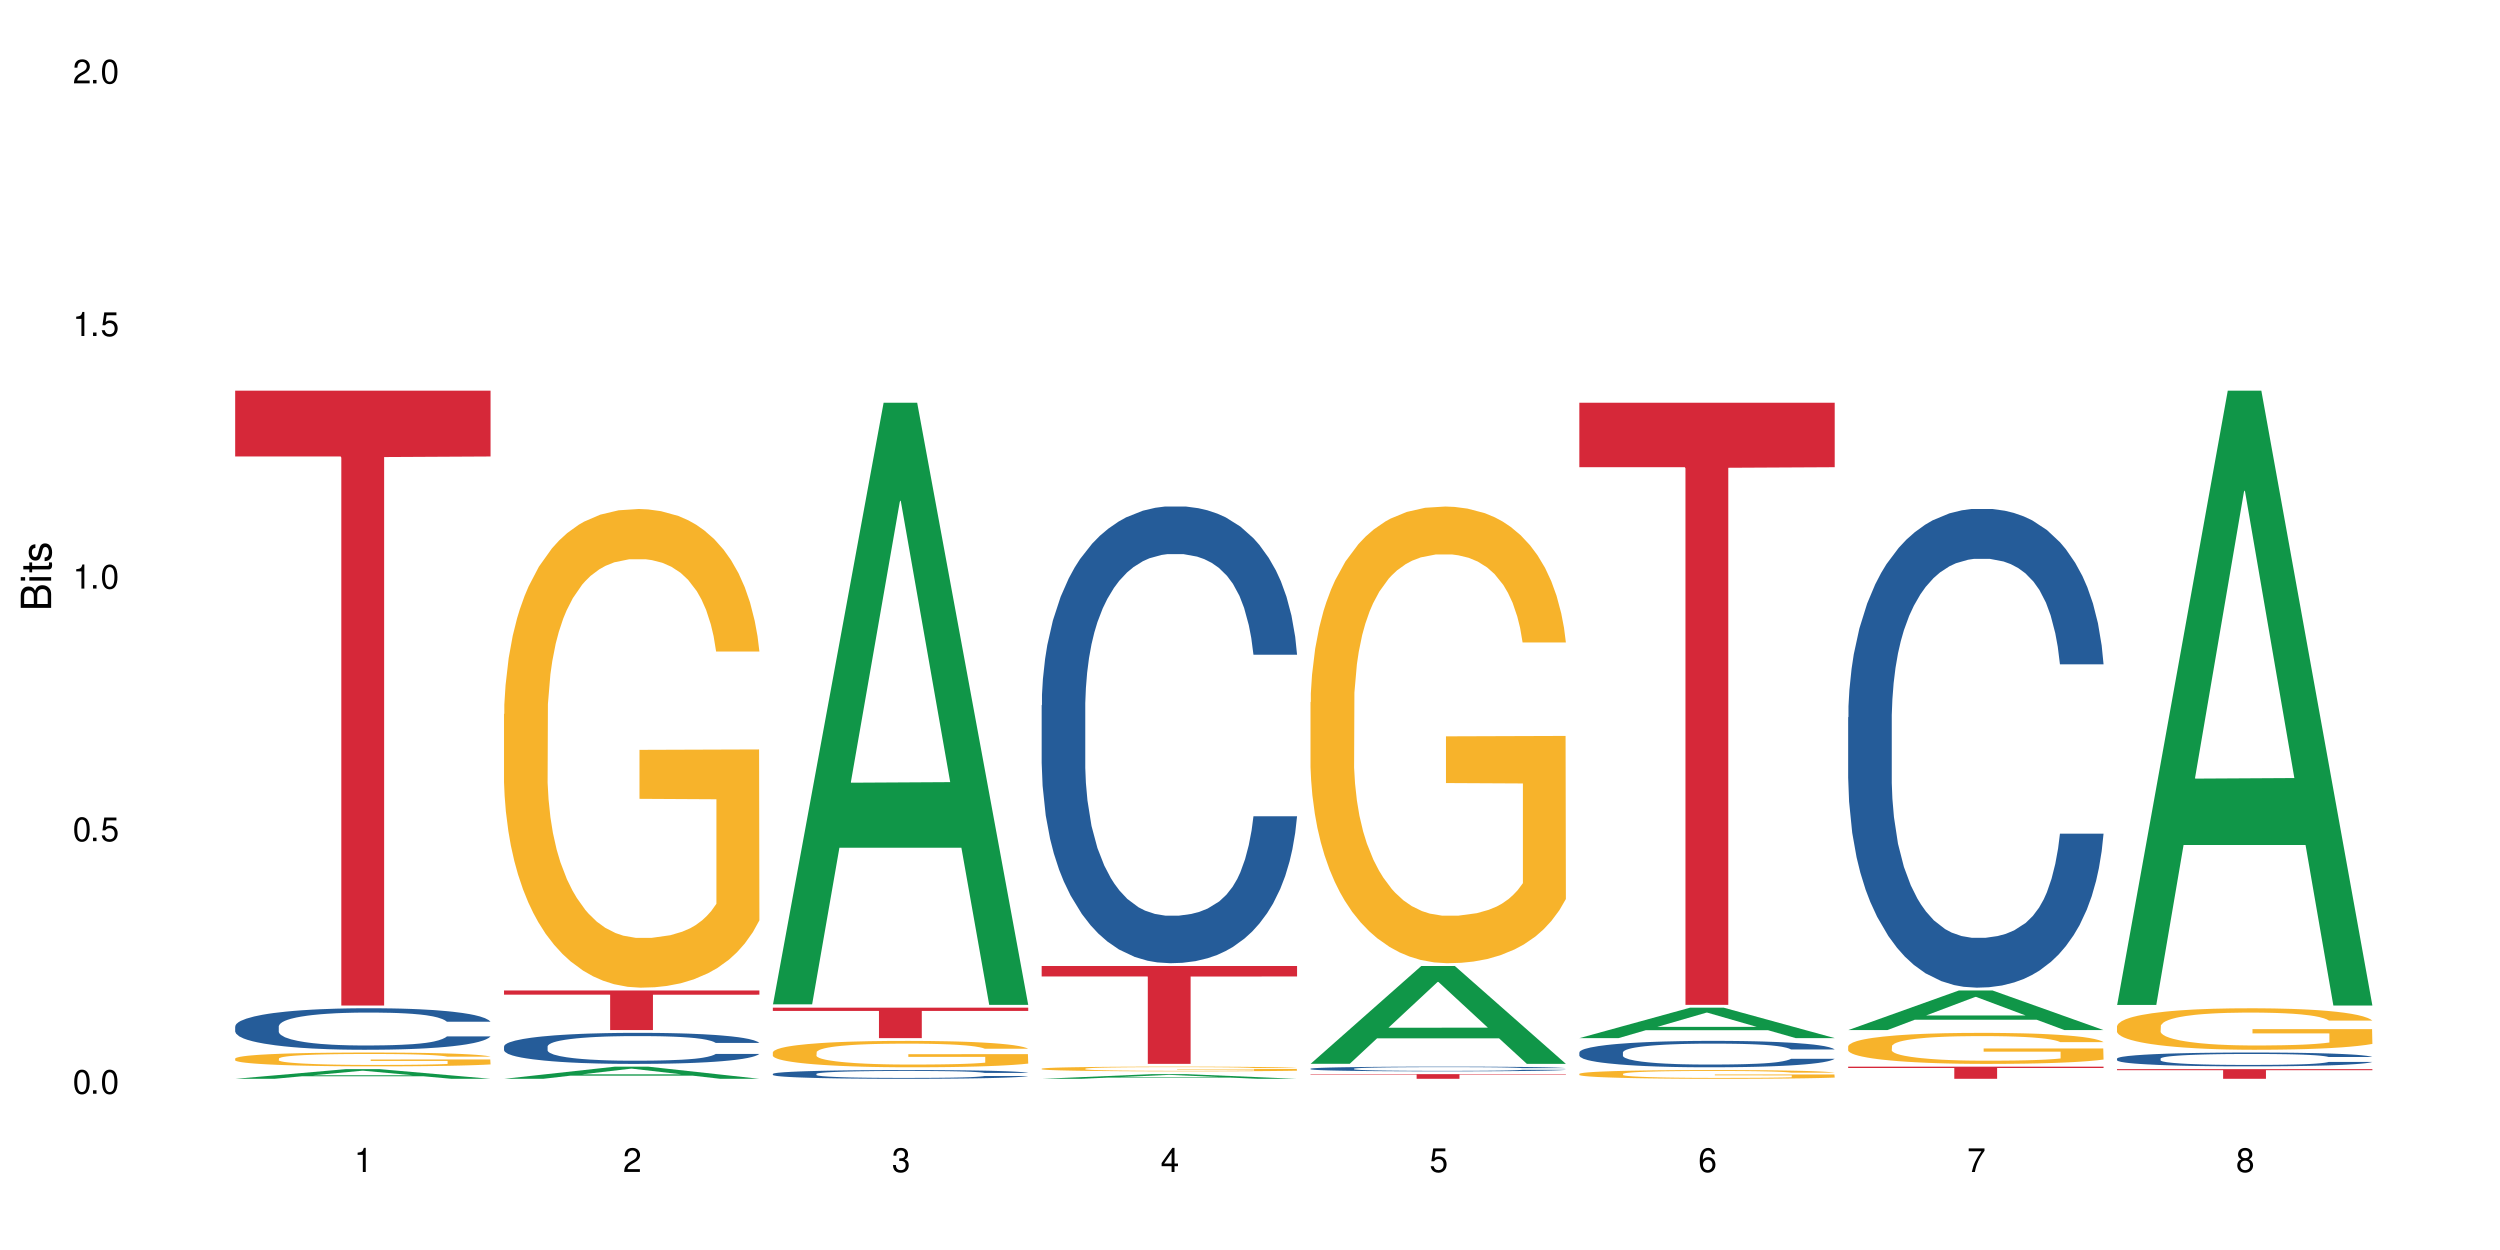 <?xml version="1.0" encoding="UTF-8"?>
<svg xmlns="http://www.w3.org/2000/svg" xmlns:xlink="http://www.w3.org/1999/xlink" width="720" height="360" viewBox="0 0 720 360">
<defs>
<g>
<g id="glyph-0-0">
</g>
<g id="glyph-0-1">
<path d="M 2.641 -6.938 C 2 -6.938 1.422 -6.656 1.078 -6.172 C 0.641 -5.562 0.406 -4.641 0.406 -3.359 C 0.406 -1.016 1.188 0.219 2.641 0.219 C 4.078 0.219 4.859 -1.016 4.859 -3.297 C 4.859 -4.641 4.656 -5.547 4.203 -6.172 C 3.844 -6.656 3.281 -6.938 2.641 -6.938 Z M 2.641 -6.188 C 3.547 -6.188 4 -5.25 4 -3.375 C 4 -1.406 3.562 -0.484 2.625 -0.484 C 1.734 -0.484 1.281 -1.438 1.281 -3.344 C 1.281 -5.25 1.734 -6.188 2.641 -6.188 Z M 2.641 -6.188 "/>
</g>
<g id="glyph-0-2">
<path d="M 1.828 -1 L 0.828 -1 L 0.828 0 L 1.828 0 Z M 1.828 -1 "/>
</g>
<g id="glyph-0-3">
<path d="M 4.562 -6.797 L 1.062 -6.797 L 0.547 -3.094 L 1.328 -3.094 C 1.719 -3.562 2.047 -3.734 2.578 -3.734 C 3.484 -3.734 4.062 -3.109 4.062 -2.094 C 4.062 -1.125 3.484 -0.531 2.578 -0.531 C 1.828 -0.531 1.375 -0.906 1.188 -1.672 L 0.328 -1.672 C 0.453 -1.109 0.547 -0.844 0.75 -0.594 C 1.125 -0.078 1.828 0.219 2.594 0.219 C 3.969 0.219 4.922 -0.781 4.922 -2.219 C 4.922 -3.562 4.031 -4.484 2.719 -4.484 C 2.25 -4.484 1.859 -4.359 1.469 -4.062 L 1.734 -5.969 L 4.562 -5.969 Z M 4.562 -6.797 "/>
</g>
<g id="glyph-0-4">
<path d="M 2.484 -4.938 L 2.484 0 L 3.328 0 L 3.328 -6.938 L 2.766 -6.938 C 2.469 -5.875 2.281 -5.734 0.984 -5.562 L 0.984 -4.938 Z M 2.484 -4.938 "/>
</g>
<g id="glyph-0-5">
<path d="M 4.859 -0.828 L 1.281 -0.828 C 1.359 -1.406 1.672 -1.781 2.5 -2.281 L 3.469 -2.828 C 4.406 -3.344 4.906 -4.062 4.906 -4.906 C 4.906 -5.484 4.672 -6.031 4.266 -6.406 C 3.859 -6.766 3.375 -6.938 2.719 -6.938 C 1.859 -6.938 1.219 -6.625 0.844 -6.031 C 0.609 -5.672 0.5 -5.234 0.484 -4.531 L 1.328 -4.531 C 1.359 -5.016 1.406 -5.281 1.531 -5.516 C 1.75 -5.938 2.188 -6.203 2.703 -6.203 C 3.469 -6.203 4.031 -5.641 4.031 -4.891 C 4.031 -4.344 3.719 -3.859 3.125 -3.516 L 2.234 -3 C 0.812 -2.172 0.406 -1.531 0.328 -0.016 L 4.859 -0.016 Z M 4.859 -0.828 "/>
</g>
<g id="glyph-0-6">
<path d="M 2.125 -3.188 L 2.578 -3.188 C 3.5 -3.188 3.984 -2.766 3.984 -1.922 C 3.984 -1.062 3.469 -0.531 2.594 -0.531 C 1.656 -0.531 1.203 -1 1.156 -2.016 L 0.312 -2.016 C 0.344 -1.453 0.438 -1.094 0.609 -0.781 C 0.953 -0.109 1.625 0.219 2.547 0.219 C 3.953 0.219 4.859 -0.625 4.859 -1.938 C 4.859 -2.828 4.516 -3.297 3.703 -3.594 C 4.344 -3.844 4.656 -4.328 4.656 -5.031 C 4.656 -6.219 3.875 -6.938 2.578 -6.938 C 1.203 -6.938 0.484 -6.172 0.453 -4.703 L 1.297 -4.703 C 1.312 -5.125 1.344 -5.359 1.453 -5.578 C 1.641 -5.969 2.062 -6.203 2.594 -6.203 C 3.344 -6.203 3.797 -5.75 3.797 -5 C 3.797 -4.516 3.609 -4.219 3.25 -4.047 C 3.016 -3.953 2.703 -3.922 2.125 -3.906 Z M 2.125 -3.188 "/>
</g>
<g id="glyph-0-7">
<path d="M 3.141 -1.672 L 3.141 0 L 3.984 0 L 3.984 -1.672 L 4.984 -1.672 L 4.984 -2.438 L 3.984 -2.438 L 3.984 -6.938 L 3.359 -6.938 L 0.266 -2.578 L 0.266 -1.672 Z M 3.141 -2.438 L 1 -2.438 L 3.141 -5.5 Z M 3.141 -2.438 "/>
</g>
<g id="glyph-0-8">
<path d="M 4.781 -5.125 C 4.609 -6.266 3.891 -6.938 2.844 -6.938 C 2.094 -6.938 1.422 -6.578 1.031 -5.953 C 0.594 -5.266 0.406 -4.422 0.406 -3.172 C 0.406 -2 0.578 -1.25 0.984 -0.641 C 1.359 -0.078 1.953 0.219 2.703 0.219 C 3.984 0.219 4.922 -0.75 4.922 -2.094 C 4.922 -3.375 4.062 -4.281 2.844 -4.281 C 2.172 -4.281 1.641 -4.031 1.281 -3.516 C 1.281 -5.234 1.828 -6.188 2.797 -6.188 C 3.391 -6.188 3.797 -5.797 3.938 -5.125 Z M 2.734 -3.531 C 3.547 -3.531 4.062 -2.953 4.062 -2.031 C 4.062 -1.156 3.484 -0.531 2.703 -0.531 C 1.922 -0.531 1.328 -1.188 1.328 -2.078 C 1.328 -2.938 1.906 -3.531 2.734 -3.531 Z M 2.734 -3.531 "/>
</g>
<g id="glyph-0-9">
<path d="M 4.984 -6.797 L 0.438 -6.797 L 0.438 -5.969 L 4.109 -5.969 C 2.5 -3.656 1.828 -2.234 1.328 0 L 2.219 0 C 2.594 -2.172 3.453 -4.047 4.984 -6.094 Z M 4.984 -6.797 "/>
</g>
<g id="glyph-0-10">
<path d="M 3.75 -3.656 C 4.469 -4.094 4.688 -4.438 4.688 -5.078 C 4.688 -6.172 3.844 -6.938 2.641 -6.938 C 1.438 -6.938 0.594 -6.172 0.594 -5.094 C 0.594 -4.438 0.812 -4.094 1.516 -3.656 C 0.734 -3.266 0.359 -2.703 0.359 -1.922 C 0.359 -0.656 1.281 0.219 2.641 0.219 C 3.984 0.219 4.922 -0.656 4.922 -1.922 C 4.922 -2.703 4.531 -3.266 3.75 -3.656 Z M 2.641 -6.188 C 3.359 -6.188 3.812 -5.75 3.812 -5.062 C 3.812 -4.406 3.344 -3.984 2.641 -3.984 C 1.922 -3.984 1.453 -4.406 1.453 -5.078 C 1.453 -5.75 1.922 -6.188 2.641 -6.188 Z M 2.641 -3.266 C 3.484 -3.266 4.062 -2.719 4.062 -1.906 C 4.062 -1.078 3.484 -0.531 2.625 -0.531 C 1.797 -0.531 1.219 -1.094 1.219 -1.906 C 1.219 -2.719 1.781 -3.266 2.641 -3.266 Z M 2.641 -3.266 "/>
</g>
<g id="glyph-1-0">
</g>
<g id="glyph-1-1">
<path d="M 0 -0.953 L 0 -4.891 C 0 -5.719 -0.234 -6.344 -0.734 -6.797 C -1.188 -7.234 -1.812 -7.469 -2.5 -7.469 C -3.547 -7.469 -4.188 -7 -4.625 -5.875 C -4.984 -6.688 -5.625 -7.094 -6.531 -7.094 C -7.172 -7.094 -7.734 -6.859 -8.141 -6.391 C -8.562 -5.922 -8.75 -5.344 -8.75 -4.5 L -8.75 -0.953 Z M -4.984 -2.062 L -7.766 -2.062 L -7.766 -4.219 C -7.766 -4.844 -7.688 -5.203 -7.453 -5.5 C -7.219 -5.812 -6.859 -5.969 -6.375 -5.969 C -5.891 -5.969 -5.531 -5.812 -5.297 -5.5 C -5.062 -5.203 -4.984 -4.844 -4.984 -4.219 Z M -0.984 -2.062 L -4 -2.062 L -4 -4.781 C -4 -5.766 -3.438 -6.359 -2.484 -6.359 C -1.547 -6.359 -0.984 -5.766 -0.984 -4.781 Z M -0.984 -2.062 "/>
</g>
<g id="glyph-1-2">
<path d="M -6.281 -1.797 L -6.281 -0.797 L 0 -0.797 L 0 -1.797 Z M -8.75 -1.797 L -8.75 -0.797 L -7.484 -0.797 L -7.484 -1.797 Z M -8.75 -1.797 "/>
</g>
<g id="glyph-1-3">
<path d="M -6.281 -3.047 L -6.281 -2.016 L -8.016 -2.016 L -8.016 -1.016 L -6.281 -1.016 L -6.281 -0.172 L -5.469 -0.172 L -5.469 -1.016 L -0.719 -1.016 C -0.078 -1.016 0.281 -1.453 0.281 -2.234 C 0.281 -2.5 0.25 -2.719 0.188 -3.047 L -0.641 -3.047 C -0.609 -2.906 -0.594 -2.766 -0.594 -2.562 C -0.594 -2.141 -0.719 -2.016 -1.156 -2.016 L -5.469 -2.016 L -5.469 -3.047 Z M -6.281 -3.047 "/>
</g>
<g id="glyph-1-4">
<path d="M -4.531 -5.25 C -5.766 -5.25 -6.469 -4.422 -6.469 -2.969 C -6.469 -1.516 -5.719 -0.562 -4.547 -0.562 C -3.562 -0.562 -3.094 -1.062 -2.734 -2.562 L -2.516 -3.484 C -2.344 -4.188 -2.094 -4.469 -1.641 -4.469 C -1.047 -4.469 -0.641 -3.875 -0.641 -3 C -0.641 -2.453 -0.797 -2 -1.062 -1.75 C -1.25 -1.594 -1.422 -1.531 -1.875 -1.469 L -1.875 -0.406 C -0.422 -0.453 0.281 -1.266 0.281 -2.922 C 0.281 -4.5 -0.5 -5.516 -1.719 -5.516 C -2.656 -5.516 -3.172 -4.984 -3.469 -3.734 L -3.703 -2.766 C -3.891 -1.953 -4.156 -1.609 -4.594 -1.609 C -5.188 -1.609 -5.547 -2.125 -5.547 -2.938 C -5.547 -3.75 -5.203 -4.172 -4.531 -4.203 Z M -4.531 -5.25 "/>
</g>
</g>
</defs>
<rect x="-72" y="-36" width="864" height="432" fill="rgb(100%, 100%, 100%)" fill-opacity="1"/>
<path fill-rule="nonzero" fill="rgb(6.275%, 58.824%, 28.235%)" fill-opacity="1" d="M 67.73 310.699 L 67.809 310.695 L 99.637 307.91 L 109.301 307.91 L 141.281 310.699 L 130.047 310.699 L 122.031 309.973 L 86.906 309.973 L 79.047 310.699 L 67.73 310.699 L 90.285 309.672 L 118.809 309.668 L 104.586 308.367 L 104.43 308.363 L 104.27 308.371 L 90.207 309.668 L 90.285 309.672 Z M 67.73 310.699 "/>
<path fill-rule="nonzero" fill="rgb(14.51%, 36.078%, 60%)" fill-opacity="1" d="M 67.73 295.582 L 67.82 295.57 L 67.82 295.309 L 68.09 294.895 L 68.719 294.371 L 69.344 294.012 L 70.961 293.367 L 73.203 292.742 L 75.535 292.262 L 77.238 291.977 L 78.766 291.758 L 82.262 291.355 L 84.504 291.148 L 86.926 290.961 L 89.887 290.777 L 92.039 290.668 L 96.883 290.492 L 100.469 290.414 L 103.25 290.383 L 109.262 290.383 L 112.848 290.426 L 115.449 290.48 L 118.32 290.57 L 120.742 290.668 L 124.957 290.906 L 128.727 291.215 L 130.43 291.387 L 133.121 291.727 L 135.184 292.055 L 136.617 292.34 L 138.234 292.742 L 139.668 293.234 L 140.746 293.793 L 141.281 294.262 L 128.727 294.262 L 128.098 293.824 L 127.379 293.484 L 126.035 293.039 L 124.688 292.723 L 122.805 292.402 L 121.102 292.195 L 118.77 291.988 L 116.707 291.859 L 114.555 291.758 L 112.488 291.695 L 108.543 291.629 L 103.969 291.629 L 102.266 291.648 L 98.766 291.738 L 96.883 291.812 L 94.191 291.969 L 92.309 292.109 L 90.066 292.328 L 88.539 292.512 L 86.656 292.797 L 85.312 293.047 L 83.785 293.41 L 82.891 293.684 L 82.082 293.988 L 81.363 294.348 L 80.828 294.73 L 80.469 295.137 L 80.289 295.527 L 80.289 297.223 L 80.469 297.613 L 80.918 298.074 L 82.082 298.742 L 83.785 299.32 L 85.762 299.777 L 87.645 300.105 L 88.719 300.258 L 90.156 300.434 L 92.398 300.652 L 95.629 300.871 L 97.512 300.957 L 100.383 301.047 L 103.34 301.09 L 107.289 301.09 L 110.785 301.047 L 113.117 300.992 L 115.539 300.902 L 118.859 300.719 L 120.922 300.543 L 122.715 300.336 L 124.062 300.129 L 124.957 299.953 L 126.305 299.613 L 127.379 299.242 L 128.188 298.859 L 128.727 298.488 L 141.281 298.488 L 140.746 298.926 L 139.938 299.352 L 139.129 299.668 L 137.875 300.051 L 136.441 300.391 L 134.375 300.773 L 132.672 301.023 L 130.43 301.297 L 128.367 301.504 L 126.125 301.691 L 122.805 301.91 L 120.652 302.02 L 118.32 302.117 L 115.539 302.203 L 112.043 302.281 L 108.273 302.324 L 104.777 302.336 L 101.008 302.312 L 98.227 302.27 L 94.551 302.172 L 89.977 301.973 L 86.656 301.766 L 84.055 301.559 L 81.812 301.34 L 79.301 301.047 L 76.074 300.566 L 74.098 300.191 L 72.754 299.887 L 71.23 299.461 L 70.152 299.078 L 68.898 298.469 L 68 297.691 L 67.73 297.09 Z M 67.73 295.582 "/>
<path fill-rule="nonzero" fill="rgb(96.863%, 70.196%, 16.863%)" fill-opacity="1" d="M 67.73 304.836 L 67.82 304.832 L 67.82 304.762 L 68.18 304.598 L 69.078 304.371 L 70.242 304.188 L 71.5 304.039 L 72.305 303.965 L 73.652 303.855 L 74.816 303.773 L 77.777 303.609 L 81.543 303.457 L 83.609 303.391 L 85.941 303.332 L 89.258 303.262 L 90.785 303.234 L 95.449 303.18 L 100.738 303.141 L 106.57 303.129 L 109.262 303.133 L 112.938 303.148 L 117.961 303.188 L 120.832 303.227 L 123.074 303.262 L 125.406 303.309 L 128.277 303.383 L 130.969 303.469 L 133.121 303.555 L 135.273 303.664 L 137.066 303.781 L 138.594 303.91 L 139.938 304.062 L 140.746 304.191 L 141.281 304.316 L 128.816 304.316 L 128.098 304.191 L 127.289 304.09 L 125.945 303.973 L 124.598 303.883 L 123.254 303.816 L 120.742 303.719 L 118.59 303.66 L 115.898 303.609 L 113.297 303.578 L 110.336 303.555 L 108.543 303.551 L 103.789 303.551 L 99.484 303.574 L 96.973 303.605 L 95.18 303.633 L 92.668 303.688 L 91.141 303.73 L 90.246 303.762 L 87.555 303.871 L 85.762 303.977 L 84.773 304.043 L 83.52 304.152 L 82.621 304.25 L 81.633 304.398 L 81.098 304.508 L 80.379 304.754 L 80.289 305.41 L 80.559 305.547 L 81.098 305.695 L 81.812 305.828 L 82.891 305.965 L 83.965 306.07 L 85.852 306.211 L 87.465 306.309 L 88.719 306.367 L 91.141 306.469 L 92.129 306.5 L 94.461 306.566 L 96.883 306.617 L 99.844 306.66 L 102.086 306.684 L 105.672 306.699 L 110.246 306.699 L 115.629 306.68 L 119.039 306.648 L 121.371 306.621 L 122.895 306.594 L 124.777 306.555 L 126.125 306.52 L 127.379 306.477 L 128.906 306.418 L 128.906 305.547 L 106.75 305.543 L 106.75 305.137 L 141.195 305.133 L 141.281 306.555 L 139.398 306.652 L 137.066 306.746 L 134.824 306.82 L 132.492 306.883 L 129.176 306.953 L 126.484 306.996 L 122.355 307.047 L 118.59 307.078 L 114.645 307.102 L 111.145 307.113 L 107.02 307.113 L 103.34 307.109 L 99.395 307.086 L 96.254 307.059 L 93.383 307.02 L 90.516 306.973 L 86.926 306.898 L 84.594 306.836 L 82.172 306.758 L 79.75 306.668 L 77.598 306.57 L 76.164 306.492 L 74.727 306.406 L 73.203 306.297 L 71.766 306.172 L 70.691 306.059 L 69.703 305.934 L 68.988 305.812 L 68.27 305.648 L 67.91 305.52 L 67.73 305.406 Z M 67.73 304.836 "/>
<path fill-rule="nonzero" fill="rgb(83.922%, 15.686%, 22.353%)" fill-opacity="1" d="M 67.73 112.512 L 141.281 112.512 L 141.281 131.465 L 110.629 131.633 L 110.629 289.586 L 98.297 289.586 L 98.297 131.797 L 98.117 131.465 L 67.73 131.465 Z M 67.73 112.512 "/>
<path fill-rule="nonzero" fill="rgb(6.275%, 58.824%, 28.235%)" fill-opacity="1" d="M 145.156 310.695 L 145.234 310.695 L 177.059 307.203 L 186.723 307.203 L 218.707 310.699 L 207.469 310.699 L 199.453 309.789 L 164.328 309.789 L 156.469 310.695 L 145.156 310.695 L 167.707 309.41 L 196.23 309.406 L 182.008 307.777 L 181.852 307.773 L 181.695 307.781 L 167.629 309.406 L 167.707 309.41 Z M 145.156 310.695 "/>
<path fill-rule="nonzero" fill="rgb(14.51%, 36.078%, 60%)" fill-opacity="1" d="M 145.156 301.355 L 145.242 301.348 L 145.242 301.152 L 145.512 300.84 L 146.141 300.449 L 146.77 300.18 L 148.383 299.695 L 150.625 299.23 L 152.957 298.871 L 154.664 298.66 L 156.188 298.496 L 159.684 298.191 L 161.93 298.039 L 164.352 297.898 L 167.309 297.758 L 169.461 297.676 L 174.305 297.547 L 177.895 297.488 L 180.676 297.465 L 186.684 297.465 L 190.273 297.496 L 192.875 297.539 L 195.742 297.605 L 198.164 297.676 L 202.383 297.859 L 206.148 298.086 L 207.852 298.219 L 210.543 298.469 L 212.605 298.715 L 214.043 298.93 L 215.656 299.23 L 217.094 299.598 L 218.168 300.016 L 218.707 300.367 L 206.148 300.367 L 205.52 300.039 L 204.805 299.785 L 203.457 299.453 L 202.113 299.215 L 200.23 298.977 L 198.523 298.82 L 196.191 298.668 L 194.129 298.57 L 191.977 298.496 L 189.914 298.445 L 185.969 298.398 L 181.391 298.398 L 179.688 298.414 L 176.191 298.48 L 174.305 298.535 L 171.613 298.652 L 169.73 298.758 L 167.488 298.922 L 165.965 299.059 L 164.082 299.273 L 162.734 299.461 L 161.211 299.73 L 160.312 299.934 L 159.508 300.164 L 158.789 300.434 L 158.25 300.719 L 157.891 301.02 L 157.711 301.316 L 157.711 302.582 L 157.891 302.875 L 158.34 303.219 L 159.508 303.719 L 161.211 304.152 L 163.184 304.496 L 165.066 304.742 L 166.145 304.855 L 167.578 304.984 L 169.82 305.148 L 173.051 305.312 L 174.934 305.379 L 177.805 305.445 L 180.766 305.477 L 184.711 305.477 L 188.211 305.445 L 190.543 305.402 L 192.965 305.336 L 196.281 305.199 L 198.344 305.066 L 200.141 304.914 L 201.484 304.758 L 202.383 304.625 L 203.727 304.371 L 204.805 304.094 L 205.609 303.809 L 206.148 303.531 L 218.707 303.531 L 218.168 303.859 L 217.359 304.176 L 216.555 304.414 L 215.297 304.699 L 213.863 304.953 L 211.801 305.238 L 210.094 305.426 L 207.852 305.633 L 205.789 305.789 L 203.547 305.926 L 200.23 306.09 L 198.074 306.172 L 195.742 306.246 L 192.965 306.309 L 189.465 306.367 L 185.699 306.398 L 182.199 306.41 L 178.434 306.391 L 175.652 306.359 L 171.973 306.285 L 167.398 306.141 L 164.082 305.984 L 161.48 305.828 L 159.238 305.664 L 156.727 305.445 L 153.496 305.086 L 151.523 304.805 L 150.176 304.578 L 148.652 304.258 L 147.574 303.973 L 146.32 303.516 L 145.422 302.934 L 145.156 302.484 Z M 145.156 301.355 "/>
<path fill-rule="nonzero" fill="rgb(96.863%, 70.196%, 16.863%)" fill-opacity="1" d="M 145.156 205.637 L 145.242 205.512 L 145.242 202.992 L 145.602 197.328 L 146.5 189.52 L 147.664 183.102 L 148.922 178.062 L 149.73 175.418 L 151.074 171.645 L 152.242 168.871 L 155.199 163.207 L 158.969 157.918 L 161.031 155.652 L 163.363 153.512 L 166.684 151.121 L 168.207 150.238 L 172.871 148.223 L 178.164 146.965 L 183.992 146.586 L 186.684 146.715 L 190.363 147.219 L 195.387 148.602 L 198.254 149.859 L 200.496 151.121 L 202.828 152.758 L 205.699 155.273 L 208.391 158.297 L 210.543 161.32 L 212.695 165.094 L 214.492 169.125 L 216.016 173.531 L 217.359 178.82 L 218.168 183.227 L 218.707 187.633 L 206.238 187.633 L 205.52 183.227 L 204.715 179.828 L 203.367 175.672 L 202.023 172.648 L 200.676 170.258 L 198.164 166.984 L 196.012 164.969 L 193.32 163.207 L 190.723 162.074 L 187.762 161.32 L 185.969 161.066 L 181.211 161.066 L 176.906 161.949 L 174.395 162.957 L 172.602 163.961 L 170.09 165.852 L 168.566 167.363 L 167.668 168.367 L 164.977 172.273 L 163.184 175.797 L 162.195 178.191 L 160.941 181.969 L 160.043 185.367 L 159.059 190.402 L 158.52 194.18 L 157.801 202.742 L 157.711 225.402 L 157.98 230.188 L 158.52 235.352 L 159.238 239.883 L 160.312 244.668 L 161.391 248.32 L 163.273 253.23 L 164.887 256.504 L 166.145 258.645 L 168.566 262.043 L 169.551 263.176 L 171.883 265.441 L 174.305 267.203 L 177.266 268.715 L 179.508 269.473 L 183.098 270.102 L 187.672 270.102 L 193.055 269.344 L 196.461 268.336 L 198.793 267.332 L 200.32 266.449 L 202.203 265.062 L 203.547 263.805 L 204.805 262.422 L 206.328 260.281 L 206.328 230.188 L 184.172 230.062 L 184.172 215.961 L 218.617 215.836 L 218.707 265.062 L 216.824 268.465 L 214.492 271.738 L 212.25 274.254 L 209.918 276.395 L 206.598 278.789 L 203.906 280.297 L 199.781 282.062 L 196.012 283.195 L 192.066 283.949 L 188.566 284.328 L 184.441 284.453 L 180.766 284.203 L 176.816 283.445 L 173.68 282.438 L 170.809 281.18 L 167.938 279.543 L 164.352 276.898 L 162.016 274.758 L 159.594 272.113 L 157.172 268.969 L 155.02 265.566 L 153.586 262.926 L 152.152 259.902 L 150.625 256.125 L 149.191 251.844 L 148.113 247.941 L 147.129 243.535 L 146.41 239.379 L 145.691 233.715 L 145.332 229.18 L 145.156 225.277 Z M 145.156 205.637 "/>
<path fill-rule="nonzero" fill="rgb(83.922%, 15.686%, 22.353%)" fill-opacity="1" d="M 145.156 285.25 L 218.707 285.25 L 218.707 286.473 L 188.051 286.484 L 188.051 296.668 L 175.719 296.668 L 175.719 286.492 L 175.539 286.473 L 145.156 286.473 Z M 145.156 285.25 "/>
<path fill-rule="nonzero" fill="rgb(6.275%, 58.824%, 28.235%)" fill-opacity="1" d="M 222.578 289.25 L 222.656 289.086 L 254.48 115.992 L 264.148 115.992 L 296.129 289.41 L 284.895 289.41 L 276.879 244.145 L 241.75 244.145 L 233.895 289.25 L 222.578 289.25 L 245.129 225.418 L 273.656 225.254 L 259.434 144.328 L 259.273 144.164 L 259.117 144.652 L 245.051 225.254 L 245.129 225.418 Z M 222.578 289.25 "/>
<path fill-rule="nonzero" fill="rgb(14.51%, 36.078%, 60%)" fill-opacity="1" d="M 222.578 309.273 L 222.668 309.273 L 222.668 309.215 L 222.938 309.129 L 223.562 309.02 L 224.191 308.941 L 225.809 308.805 L 228.051 308.676 L 230.383 308.574 L 232.086 308.512 L 233.609 308.469 L 237.109 308.383 L 239.352 308.336 L 241.773 308.297 L 244.734 308.258 L 246.887 308.234 L 251.73 308.199 L 255.316 308.184 L 258.098 308.176 L 264.109 308.176 L 267.695 308.184 L 270.297 308.195 L 273.168 308.215 L 275.59 308.234 L 279.805 308.285 L 283.57 308.352 L 285.277 308.387 L 287.969 308.461 L 290.031 308.527 L 291.465 308.59 L 293.082 308.676 L 294.516 308.777 L 295.59 308.895 L 296.129 308.996 L 283.57 308.996 L 282.945 308.902 L 282.227 308.832 L 280.883 308.738 L 279.535 308.668 L 277.652 308.602 L 275.949 308.559 L 273.617 308.516 L 271.551 308.488 L 269.398 308.469 L 267.336 308.453 L 263.391 308.438 L 258.816 308.438 L 257.109 308.445 L 253.613 308.461 L 251.73 308.477 L 249.039 308.512 L 247.156 308.539 L 244.914 308.586 L 243.387 308.625 L 241.504 308.688 L 240.16 308.738 L 238.633 308.816 L 237.738 308.871 L 236.93 308.938 L 236.211 309.012 L 235.672 309.094 L 235.316 309.18 L 235.137 309.262 L 235.137 309.621 L 235.316 309.703 L 235.762 309.801 L 236.93 309.941 L 238.633 310.062 L 240.605 310.16 L 242.492 310.23 L 243.566 310.262 L 245.004 310.301 L 247.246 310.344 L 250.473 310.391 L 252.355 310.41 L 255.227 310.43 L 258.188 310.438 L 262.133 310.438 L 265.633 310.43 L 267.965 310.418 L 270.387 310.398 L 273.707 310.359 L 275.77 310.32 L 277.562 310.277 L 278.906 310.234 L 279.805 310.199 L 281.148 310.125 L 282.227 310.047 L 283.035 309.965 L 283.57 309.887 L 296.129 309.887 L 295.59 309.98 L 294.785 310.07 L 293.977 310.137 L 292.723 310.219 L 291.285 310.289 L 289.223 310.371 L 287.52 310.422 L 285.277 310.48 L 283.215 310.523 L 280.973 310.562 L 277.652 310.609 L 275.5 310.633 L 273.168 310.652 L 270.387 310.672 L 266.887 310.688 L 263.121 310.699 L 259.621 310.699 L 255.855 310.695 L 253.074 310.688 L 249.398 310.664 L 244.824 310.625 L 241.504 310.582 L 238.902 310.535 L 236.66 310.492 L 234.148 310.43 L 230.918 310.328 L 228.945 310.25 L 227.602 310.184 L 226.074 310.094 L 225 310.012 L 223.742 309.883 L 222.848 309.719 L 222.578 309.594 Z M 222.578 309.273 "/>
<path fill-rule="nonzero" fill="rgb(96.863%, 70.196%, 16.863%)" fill-opacity="1" d="M 222.578 303.035 L 222.668 303.027 L 222.668 302.887 L 223.027 302.574 L 223.922 302.145 L 225.09 301.793 L 226.344 301.512 L 227.152 301.367 L 228.496 301.16 L 229.664 301.008 L 232.625 300.695 L 236.391 300.402 L 238.453 300.277 L 240.785 300.16 L 244.105 300.027 L 245.629 299.98 L 250.293 299.867 L 255.586 299.797 L 261.418 299.777 L 264.109 299.785 L 267.785 299.812 L 272.809 299.891 L 275.68 299.957 L 277.922 300.027 L 280.254 300.117 L 283.125 300.258 L 285.816 300.422 L 287.969 300.59 L 290.121 300.797 L 291.914 301.02 L 293.438 301.262 L 294.785 301.555 L 295.59 301.797 L 296.129 302.043 L 283.66 302.043 L 282.945 301.797 L 282.137 301.609 L 280.793 301.383 L 279.445 301.215 L 278.102 301.082 L 275.59 300.902 L 273.438 300.793 L 270.746 300.695 L 268.145 300.633 L 265.184 300.59 L 263.391 300.578 L 258.637 300.578 L 254.332 300.625 L 251.82 300.68 L 250.023 300.734 L 247.512 300.84 L 245.988 300.922 L 245.094 300.98 L 242.402 301.195 L 240.605 301.387 L 239.621 301.52 L 238.363 301.73 L 237.469 301.918 L 236.48 302.195 L 235.941 302.402 L 235.227 302.875 L 235.137 304.125 L 235.406 304.387 L 235.941 304.672 L 236.66 304.922 L 237.738 305.188 L 238.812 305.387 L 240.695 305.66 L 242.312 305.84 L 243.566 305.957 L 245.988 306.145 L 246.977 306.207 L 249.309 306.332 L 251.73 306.43 L 254.691 306.512 L 256.934 306.555 L 260.52 306.59 L 265.094 306.59 L 270.477 306.547 L 273.887 306.492 L 276.219 306.438 L 277.742 306.387 L 279.625 306.312 L 280.973 306.242 L 282.227 306.164 L 283.75 306.047 L 283.75 304.387 L 261.598 304.383 L 261.598 303.602 L 296.039 303.598 L 296.129 306.312 L 294.246 306.5 L 291.914 306.68 L 289.672 306.816 L 287.34 306.938 L 284.02 307.066 L 281.328 307.152 L 277.203 307.25 L 273.438 307.312 L 269.488 307.352 L 265.992 307.375 L 261.867 307.379 L 258.188 307.367 L 254.242 307.324 L 251.102 307.27 L 248.23 307.199 L 245.359 307.109 L 241.773 306.965 L 239.441 306.844 L 237.02 306.699 L 234.598 306.527 L 232.445 306.34 L 231.008 306.191 L 229.574 306.027 L 228.051 305.816 L 226.613 305.582 L 225.539 305.367 L 224.551 305.125 L 223.832 304.895 L 223.117 304.582 L 222.758 304.332 L 222.578 304.117 Z M 222.578 303.035 "/>
<path fill-rule="nonzero" fill="rgb(83.922%, 15.686%, 22.353%)" fill-opacity="1" d="M 222.578 290.207 L 296.129 290.207 L 296.129 291.148 L 265.477 291.156 L 265.477 298.98 L 253.141 298.98 L 253.141 291.164 L 252.965 291.148 L 222.578 291.148 Z M 222.578 290.207 "/>
<path fill-rule="nonzero" fill="rgb(6.275%, 58.824%, 28.235%)" fill-opacity="1" d="M 300 310.699 L 300.078 310.699 L 331.906 309.344 L 341.57 309.344 L 373.555 310.699 L 362.316 310.699 L 354.301 310.348 L 319.176 310.348 L 311.316 310.699 L 300 310.699 L 322.555 310.199 L 351.078 310.199 L 336.855 309.566 L 336.699 309.562 L 336.543 309.566 L 322.477 310.199 L 322.555 310.199 Z M 300 310.699 "/>
<path fill-rule="nonzero" fill="rgb(14.51%, 36.078%, 60%)" fill-opacity="1" d="M 300 203.109 L 300.09 202.988 L 300.09 200.102 L 300.359 195.535 L 300.988 189.762 L 301.617 185.793 L 303.23 178.699 L 305.473 171.848 L 307.805 166.559 L 309.508 163.43 L 311.035 161.027 L 314.531 156.578 L 316.773 154.293 L 319.195 152.25 L 322.156 150.207 L 324.309 149.004 L 329.152 147.078 L 332.742 146.238 L 335.52 145.879 L 341.531 145.879 L 345.117 146.359 L 347.719 146.961 L 350.59 147.922 L 353.012 149.004 L 357.227 151.648 L 360.996 155.016 L 362.699 156.938 L 365.391 160.668 L 367.453 164.273 L 368.891 167.398 L 370.504 171.848 L 371.938 177.258 L 373.016 183.391 L 373.555 188.559 L 360.996 188.559 L 360.367 183.75 L 359.648 180.023 L 358.305 175.094 L 356.961 171.605 L 355.074 168.121 L 353.371 165.836 L 351.039 163.551 L 348.977 162.109 L 346.824 161.027 L 344.762 160.305 L 340.812 159.586 L 336.238 159.586 L 334.535 159.824 L 331.035 160.785 L 329.152 161.629 L 326.461 163.312 L 324.578 164.875 L 322.336 167.277 L 320.812 169.324 L 318.926 172.449 L 317.582 175.215 L 316.059 179.184 L 315.16 182.188 L 314.352 185.555 L 313.637 189.523 L 313.098 193.73 L 312.738 198.18 L 312.559 202.508 L 312.559 221.145 L 312.738 225.473 L 313.188 230.52 L 314.352 237.855 L 316.059 244.227 L 318.031 249.277 L 319.914 252.883 L 320.992 254.566 L 322.426 256.492 L 324.668 258.895 L 327.898 261.301 L 329.781 262.262 L 332.652 263.223 L 335.609 263.703 L 339.559 263.703 L 343.055 263.223 L 345.387 262.621 L 347.809 261.66 L 351.129 259.617 L 353.191 257.691 L 354.984 255.41 L 356.332 253.125 L 357.227 251.199 L 358.574 247.473 L 359.648 243.387 L 360.457 239.176 L 360.996 235.09 L 373.555 235.09 L 373.016 239.898 L 372.207 244.586 L 371.402 248.074 L 370.145 252.281 L 368.711 256.012 L 366.645 260.219 L 364.941 262.984 L 362.699 265.988 L 360.637 268.273 L 358.395 270.316 L 355.074 272.723 L 352.922 273.926 L 350.59 275.008 L 347.809 275.969 L 344.312 276.809 L 340.543 277.289 L 337.047 277.41 L 333.277 277.172 L 330.5 276.691 L 326.82 275.609 L 322.246 273.445 L 318.926 271.16 L 316.324 268.875 L 314.082 266.469 L 311.57 263.223 L 308.344 257.934 L 306.371 253.844 L 305.023 250.48 L 303.5 245.789 L 302.422 241.582 L 301.168 234.848 L 300.27 226.312 L 300 219.699 Z M 300 203.109 "/>
<path fill-rule="nonzero" fill="rgb(96.863%, 70.196%, 16.863%)" fill-opacity="1" d="M 300 307.773 L 300.09 307.77 L 300.09 307.746 L 300.449 307.691 L 301.348 307.613 L 302.512 307.551 L 303.77 307.5 L 304.574 307.473 L 305.922 307.438 L 307.086 307.41 L 310.047 307.355 L 313.816 307.301 L 315.879 307.281 L 318.211 307.258 L 321.527 307.234 L 323.055 307.227 L 327.719 307.207 L 333.012 307.195 L 338.84 307.191 L 341.531 307.191 L 345.207 307.195 L 350.23 307.211 L 353.102 307.223 L 355.344 307.234 L 357.676 307.25 L 360.547 307.277 L 363.238 307.305 L 365.391 307.336 L 367.543 307.371 L 369.336 307.41 L 370.863 307.457 L 372.207 307.508 L 373.016 307.551 L 373.555 307.594 L 361.086 307.594 L 360.367 307.551 L 359.559 307.516 L 358.215 307.477 L 356.871 307.445 L 355.523 307.422 L 353.012 307.391 L 350.859 307.371 L 348.168 307.355 L 345.566 307.344 L 342.609 307.336 L 340.812 307.332 L 336.059 307.332 L 331.754 307.34 L 329.242 307.352 L 327.449 307.359 L 324.938 307.379 L 323.414 307.395 L 322.516 307.406 L 319.824 307.441 L 318.031 307.477 L 317.043 307.5 L 315.789 307.539 L 314.891 307.57 L 313.902 307.621 L 313.367 307.66 L 312.648 307.742 L 312.559 307.965 L 312.828 308.012 L 313.367 308.062 L 314.082 308.109 L 315.16 308.156 L 316.234 308.191 L 318.121 308.238 L 319.734 308.273 L 320.992 308.293 L 323.414 308.328 L 324.398 308.336 L 326.73 308.359 L 329.152 308.379 L 332.113 308.391 L 334.355 308.398 L 337.941 308.406 L 342.52 308.406 L 347.898 308.398 L 351.309 308.391 L 353.641 308.379 L 355.164 308.371 L 357.047 308.355 L 358.395 308.344 L 359.648 308.332 L 361.176 308.309 L 361.176 308.012 L 339.02 308.012 L 339.02 307.875 L 373.465 307.871 L 373.555 308.355 L 371.668 308.391 L 369.336 308.422 L 367.094 308.445 L 364.762 308.469 L 361.445 308.492 L 358.754 308.508 L 354.629 308.523 L 350.859 308.535 L 346.914 308.543 L 343.414 308.547 L 339.289 308.547 L 335.609 308.543 L 331.664 308.539 L 328.523 308.527 L 325.656 308.516 L 322.785 308.5 L 319.195 308.473 L 316.863 308.453 L 314.441 308.426 L 312.02 308.395 L 309.867 308.363 L 308.434 308.336 L 306.996 308.305 L 305.473 308.27 L 304.039 308.227 L 302.961 308.188 L 301.973 308.145 L 301.258 308.105 L 300.539 308.047 L 300.18 308.004 L 300 307.965 Z M 300 307.773 "/>
<path fill-rule="nonzero" fill="rgb(83.922%, 15.686%, 22.353%)" fill-opacity="1" d="M 300 278.207 L 373.555 278.207 L 373.555 281.223 L 342.898 281.25 L 342.898 306.395 L 330.566 306.395 L 330.566 281.277 L 330.387 281.223 L 300 281.223 Z M 300 278.207 "/>
<path fill-rule="nonzero" fill="rgb(6.275%, 58.824%, 28.235%)" fill-opacity="1" d="M 377.426 306.367 L 377.504 306.34 L 409.328 278.207 L 418.992 278.207 L 450.977 306.395 L 439.738 306.395 L 431.723 299.035 L 396.598 299.035 L 388.738 306.367 L 377.426 306.367 L 399.977 295.992 L 428.504 295.965 L 414.277 282.812 L 414.121 282.785 L 413.965 282.863 L 399.898 295.965 L 399.977 295.992 Z M 377.426 306.367 "/>
<path fill-rule="nonzero" fill="rgb(14.51%, 36.078%, 60%)" fill-opacity="1" d="M 377.426 307.781 L 377.516 307.781 L 377.516 307.75 L 377.781 307.703 L 378.41 307.645 L 379.039 307.602 L 380.652 307.527 L 382.895 307.457 L 385.227 307.402 L 386.934 307.371 L 388.457 307.348 L 391.957 307.301 L 394.199 307.277 L 396.621 307.258 L 399.578 307.234 L 401.734 307.223 L 406.574 307.203 L 410.164 307.195 L 412.945 307.191 L 418.953 307.191 L 422.543 307.195 L 425.145 307.203 L 428.016 307.211 L 430.438 307.223 L 434.652 307.25 L 438.418 307.285 L 440.125 307.305 L 442.812 307.344 L 444.879 307.379 L 446.312 307.414 L 447.926 307.457 L 449.363 307.516 L 450.438 307.578 L 450.977 307.629 L 438.418 307.629 L 437.789 307.582 L 437.074 307.543 L 435.727 307.492 L 434.383 307.457 L 432.5 307.418 L 430.793 307.395 L 428.461 307.371 L 426.398 307.359 L 424.246 307.348 L 422.184 307.34 L 418.238 307.332 L 413.664 307.332 L 411.957 307.336 L 408.461 307.344 L 406.574 307.352 L 403.887 307.371 L 402 307.387 L 399.758 307.41 L 398.234 307.434 L 396.352 307.465 L 395.004 307.492 L 393.48 307.535 L 392.582 307.566 L 391.777 307.598 L 391.059 307.641 L 390.52 307.684 L 390.16 307.73 L 389.98 307.773 L 389.98 307.965 L 390.16 308.012 L 390.609 308.062 L 391.777 308.141 L 393.48 308.203 L 395.453 308.258 L 397.336 308.293 L 398.414 308.312 L 399.848 308.332 L 402.09 308.355 L 405.32 308.383 L 407.203 308.391 L 410.074 308.402 L 413.035 308.406 L 416.98 308.406 L 420.48 308.402 L 422.812 308.395 L 425.234 308.387 L 428.551 308.363 L 430.613 308.344 L 432.41 308.32 L 433.754 308.297 L 434.652 308.277 L 435.996 308.238 L 437.074 308.195 L 437.879 308.152 L 438.418 308.109 L 450.977 308.109 L 450.438 308.16 L 449.633 308.207 L 448.824 308.246 L 447.566 308.289 L 446.133 308.328 L 444.07 308.371 L 442.367 308.398 L 440.125 308.43 L 438.059 308.453 L 435.816 308.473 L 432.5 308.5 L 430.348 308.512 L 428.016 308.523 L 425.234 308.531 L 421.734 308.543 L 417.969 308.547 L 414.469 308.547 L 410.703 308.543 L 407.922 308.539 L 404.242 308.527 L 399.668 308.508 L 396.352 308.484 L 393.75 308.461 L 391.508 308.434 L 388.996 308.402 L 385.766 308.348 L 383.793 308.305 L 382.449 308.27 L 380.922 308.223 L 379.848 308.176 L 378.59 308.109 L 377.695 308.02 L 377.426 307.953 Z M 377.426 307.781 "/>
<path fill-rule="nonzero" fill="rgb(96.863%, 70.196%, 16.863%)" fill-opacity="1" d="M 377.426 202.215 L 377.516 202.094 L 377.516 199.691 L 377.871 194.285 L 378.77 186.84 L 379.938 180.715 L 381.191 175.906 L 382 173.387 L 383.344 169.781 L 384.512 167.141 L 387.469 161.734 L 391.238 156.688 L 393.301 154.527 L 395.633 152.484 L 398.953 150.203 L 400.477 149.359 L 405.141 147.438 L 410.434 146.238 L 416.262 145.879 L 418.953 145.996 L 422.633 146.477 L 427.656 147.801 L 430.527 149 L 432.77 150.203 L 435.102 151.766 L 437.969 154.168 L 440.66 157.051 L 442.812 159.934 L 444.969 163.535 L 446.762 167.379 L 448.285 171.582 L 449.633 176.629 L 450.438 180.832 L 450.977 185.039 L 438.508 185.039 L 437.789 180.832 L 436.984 177.59 L 435.637 173.625 L 434.293 170.742 L 432.949 168.461 L 430.438 165.336 L 428.281 163.414 L 425.594 161.734 L 422.992 160.652 L 420.031 159.934 L 418.238 159.691 L 413.484 159.691 L 409.176 160.531 L 406.664 161.492 L 404.871 162.453 L 402.359 164.258 L 400.836 165.699 L 399.938 166.66 L 397.246 170.383 L 395.453 173.746 L 394.469 176.027 L 393.211 179.633 L 392.312 182.875 L 391.328 187.68 L 390.789 191.285 L 390.07 199.453 L 389.98 221.074 L 390.25 225.637 L 390.789 230.562 L 391.508 234.887 L 392.582 239.453 L 393.66 242.938 L 395.543 247.621 L 397.156 250.742 L 398.414 252.785 L 400.836 256.031 L 401.82 257.109 L 404.156 259.273 L 406.574 260.953 L 409.535 262.395 L 411.777 263.117 L 415.367 263.719 L 419.941 263.719 L 425.324 262.996 L 428.73 262.035 L 431.062 261.074 L 432.59 260.234 L 434.473 258.914 L 435.816 257.711 L 437.074 256.391 L 438.598 254.348 L 438.598 225.637 L 416.441 225.52 L 416.441 212.066 L 450.887 211.945 L 450.977 258.914 L 449.094 262.156 L 446.762 265.277 L 444.52 267.68 L 442.188 269.723 L 438.867 272.004 L 436.176 273.445 L 432.051 275.129 L 428.281 276.211 L 424.336 276.93 L 420.84 277.289 L 416.711 277.41 L 413.035 277.172 L 409.086 276.449 L 405.949 275.488 L 403.078 274.289 L 400.207 272.727 L 396.621 270.203 L 394.289 268.16 L 391.867 265.641 L 389.445 262.637 L 387.293 259.395 L 385.855 256.871 L 384.422 253.988 L 382.895 250.383 L 381.461 246.301 L 380.383 242.574 L 379.398 238.371 L 378.68 234.406 L 377.961 229.004 L 377.605 224.676 L 377.426 220.953 Z M 377.426 202.215 "/>
<path fill-rule="nonzero" fill="rgb(83.922%, 15.686%, 22.353%)" fill-opacity="1" d="M 377.426 309.344 L 450.977 309.344 L 450.977 309.488 L 420.324 309.488 L 420.324 310.699 L 407.988 310.699 L 407.988 309.492 L 407.809 309.488 L 377.426 309.488 Z M 377.426 309.344 "/>
<path fill-rule="nonzero" fill="rgb(6.275%, 58.824%, 28.235%)" fill-opacity="1" d="M 454.848 298.973 L 454.926 298.965 L 486.75 290.207 L 496.418 290.207 L 528.398 298.98 L 517.164 298.98 L 509.148 296.691 L 474.023 296.691 L 466.164 298.973 L 454.848 298.973 L 477.402 295.742 L 505.926 295.734 L 491.703 291.641 L 491.547 291.633 L 491.387 291.656 L 477.32 295.734 L 477.402 295.742 Z M 454.848 298.973 "/>
<path fill-rule="nonzero" fill="rgb(14.51%, 36.078%, 60%)" fill-opacity="1" d="M 454.848 303.086 L 454.938 303.078 L 454.938 302.91 L 455.207 302.648 L 455.836 302.312 L 456.461 302.086 L 458.078 301.676 L 460.32 301.277 L 462.652 300.973 L 464.355 300.793 L 465.879 300.652 L 469.379 300.395 L 471.621 300.266 L 474.043 300.145 L 477.004 300.027 L 479.156 299.957 L 484 299.848 L 487.586 299.797 L 490.367 299.777 L 496.379 299.777 L 499.965 299.805 L 502.566 299.84 L 505.438 299.895 L 507.859 299.957 L 512.074 300.113 L 515.844 300.305 L 517.547 300.418 L 520.238 300.633 L 522.301 300.84 L 523.734 301.023 L 525.352 301.277 L 526.785 301.59 L 527.863 301.945 L 528.398 302.246 L 515.844 302.246 L 515.215 301.969 L 514.496 301.75 L 513.152 301.465 L 511.805 301.266 L 509.922 301.062 L 508.219 300.93 L 505.887 300.801 L 503.824 300.715 L 501.672 300.652 L 499.605 300.613 L 495.66 300.57 L 491.086 300.57 L 489.383 300.582 L 485.883 300.641 L 484 300.688 L 481.309 300.785 L 479.426 300.875 L 477.184 301.016 L 475.656 301.133 L 473.773 301.312 L 472.43 301.473 L 470.902 301.703 L 470.008 301.875 L 469.199 302.07 L 468.48 302.301 L 467.945 302.543 L 467.586 302.801 L 467.406 303.051 L 467.406 304.129 L 467.586 304.379 L 468.035 304.672 L 469.199 305.094 L 470.902 305.461 L 472.879 305.754 L 474.762 305.961 L 475.836 306.059 L 477.273 306.172 L 479.516 306.309 L 482.742 306.449 L 484.629 306.504 L 487.496 306.559 L 490.457 306.59 L 494.406 306.59 L 497.902 306.559 L 500.234 306.527 L 502.656 306.469 L 505.977 306.352 L 508.039 306.242 L 509.832 306.109 L 511.18 305.977 L 512.074 305.867 L 513.422 305.648 L 514.496 305.414 L 515.305 305.172 L 515.844 304.934 L 528.398 304.934 L 527.863 305.211 L 527.055 305.484 L 526.246 305.684 L 524.992 305.93 L 523.555 306.145 L 521.492 306.387 L 519.789 306.547 L 517.547 306.719 L 515.484 306.852 L 513.242 306.969 L 509.922 307.109 L 507.77 307.18 L 505.438 307.242 L 502.656 307.297 L 499.16 307.344 L 495.391 307.375 L 491.895 307.379 L 488.125 307.367 L 485.344 307.34 L 481.668 307.277 L 477.094 307.152 L 473.773 307.02 L 471.172 306.887 L 468.93 306.746 L 466.418 306.559 L 463.191 306.254 L 461.215 306.02 L 459.871 305.824 L 458.348 305.551 L 457.27 305.309 L 456.016 304.922 L 455.117 304.426 L 454.848 304.043 Z M 454.848 303.086 "/>
<path fill-rule="nonzero" fill="rgb(96.863%, 70.196%, 16.863%)" fill-opacity="1" d="M 454.848 309.258 L 454.938 309.254 L 454.938 309.207 L 455.297 309.105 L 456.191 308.961 L 457.359 308.844 L 458.613 308.754 L 459.422 308.703 L 460.77 308.637 L 461.934 308.586 L 464.895 308.48 L 468.66 308.383 L 470.723 308.344 L 473.055 308.305 L 476.375 308.258 L 477.898 308.242 L 482.562 308.207 L 487.855 308.184 L 493.688 308.176 L 496.379 308.18 L 500.055 308.188 L 505.078 308.215 L 507.949 308.234 L 510.191 308.258 L 512.523 308.289 L 515.395 308.336 L 518.086 308.391 L 520.238 308.445 L 522.391 308.516 L 524.184 308.59 L 525.711 308.668 L 527.055 308.766 L 527.863 308.848 L 528.398 308.926 L 515.934 308.926 L 515.215 308.848 L 514.406 308.785 L 513.062 308.707 L 511.715 308.652 L 510.371 308.609 L 507.859 308.551 L 505.707 308.512 L 503.016 308.48 L 500.414 308.461 L 497.453 308.445 L 495.66 308.441 L 490.906 308.441 L 486.602 308.457 L 484.09 308.477 L 482.297 308.496 L 479.785 308.527 L 478.258 308.555 L 477.363 308.574 L 474.672 308.645 L 472.879 308.711 L 471.891 308.754 L 470.633 308.824 L 469.738 308.887 L 468.75 308.977 L 468.211 309.047 L 467.496 309.203 L 467.406 309.621 L 467.676 309.707 L 468.211 309.801 L 468.93 309.883 L 470.008 309.973 L 471.082 310.039 L 472.965 310.129 L 474.582 310.188 L 475.836 310.227 L 478.258 310.289 L 479.246 310.312 L 481.578 310.352 L 484 310.383 L 486.961 310.414 L 489.203 310.426 L 492.789 310.438 L 497.363 310.438 L 502.746 310.422 L 506.156 310.406 L 508.488 310.387 L 510.012 310.371 L 511.895 310.344 L 513.242 310.324 L 514.496 310.297 L 516.023 310.258 L 516.023 309.707 L 493.867 309.703 L 493.867 309.445 L 528.309 309.445 L 528.398 310.344 L 526.516 310.406 L 524.184 310.469 L 521.941 310.512 L 519.609 310.555 L 516.289 310.598 L 513.602 310.625 L 509.473 310.656 L 505.707 310.676 L 501.758 310.691 L 498.262 310.699 L 494.137 310.699 L 490.457 310.695 L 486.512 310.684 L 483.371 310.664 L 480.5 310.641 L 477.633 310.609 L 474.043 310.562 L 471.711 310.523 L 469.289 310.473 L 466.867 310.418 L 464.715 310.355 L 463.281 310.305 L 461.844 310.25 L 460.32 310.184 L 458.883 310.102 L 457.809 310.031 L 456.82 309.949 L 456.102 309.875 L 455.387 309.77 L 455.027 309.688 L 454.848 309.617 Z M 454.848 309.258 "/>
<path fill-rule="nonzero" fill="rgb(83.922%, 15.686%, 22.353%)" fill-opacity="1" d="M 454.848 115.992 L 528.398 115.992 L 528.398 134.555 L 497.746 134.719 L 497.746 289.41 L 485.414 289.41 L 485.414 134.883 L 485.234 134.555 L 454.848 134.555 Z M 454.848 115.992 "/>
<path fill-rule="nonzero" fill="rgb(6.275%, 58.824%, 28.235%)" fill-opacity="1" d="M 532.27 296.66 L 532.352 296.648 L 564.176 285.25 L 573.84 285.25 L 605.824 296.668 L 594.586 296.668 L 586.57 293.688 L 551.445 293.688 L 543.586 296.66 L 532.27 296.66 L 554.824 292.457 L 583.348 292.445 L 569.125 287.117 L 568.969 287.105 L 568.812 287.137 L 554.746 292.445 L 554.824 292.457 Z M 532.27 296.66 "/>
<path fill-rule="nonzero" fill="rgb(14.51%, 36.078%, 60%)" fill-opacity="1" d="M 532.27 206.574 L 532.359 206.445 L 532.359 203.422 L 532.629 198.633 L 533.258 192.586 L 533.887 188.426 L 535.5 180.992 L 537.742 173.809 L 540.074 168.262 L 541.777 164.988 L 543.305 162.465 L 546.801 157.805 L 549.043 155.41 L 551.465 153.266 L 554.426 151.125 L 556.578 149.863 L 561.422 147.848 L 565.012 146.965 L 567.793 146.586 L 573.801 146.586 L 577.391 147.09 L 579.992 147.723 L 582.859 148.73 L 585.281 149.863 L 589.5 152.637 L 593.266 156.164 L 594.969 158.18 L 597.66 162.09 L 599.723 165.867 L 601.16 169.145 L 602.773 173.809 L 604.207 179.48 L 605.285 185.906 L 605.824 191.324 L 593.266 191.324 L 592.637 186.285 L 591.922 182.379 L 590.574 177.211 L 589.23 173.555 L 587.344 169.902 L 585.641 167.508 L 583.309 165.113 L 581.246 163.602 L 579.094 162.465 L 577.031 161.711 L 573.082 160.953 L 568.508 160.953 L 566.805 161.207 L 563.305 162.215 L 561.422 163.098 L 558.73 164.859 L 556.848 166.5 L 554.605 169.02 L 553.082 171.16 L 551.199 174.438 L 549.852 177.336 L 548.328 181.496 L 547.43 184.645 L 546.621 188.176 L 545.906 192.332 L 545.367 196.742 L 545.008 201.406 L 544.828 205.941 L 544.828 225.477 L 545.008 230.012 L 545.457 235.305 L 546.621 242.992 L 548.328 249.672 L 550.301 254.965 L 552.184 258.746 L 553.262 260.512 L 554.695 262.527 L 556.938 265.047 L 560.168 267.566 L 562.051 268.574 L 564.922 269.582 L 567.883 270.086 L 571.828 270.086 L 575.324 269.582 L 577.656 268.953 L 580.078 267.945 L 583.398 265.801 L 585.461 263.785 L 587.254 261.391 L 588.602 258.996 L 589.5 256.98 L 590.844 253.074 L 591.922 248.789 L 592.727 244.379 L 593.266 240.094 L 605.824 240.094 L 605.285 245.137 L 604.477 250.051 L 603.672 253.703 L 602.414 258.117 L 600.98 262.023 L 598.918 266.434 L 597.211 269.332 L 594.969 272.48 L 592.906 274.875 L 590.664 277.02 L 587.344 279.539 L 585.191 280.801 L 582.859 281.934 L 580.078 282.941 L 576.582 283.824 L 572.816 284.328 L 569.316 284.453 L 565.551 284.203 L 562.77 283.699 L 559.09 282.562 L 554.516 280.297 L 551.199 277.902 L 548.598 275.508 L 546.355 272.984 L 543.844 269.582 L 540.613 264.039 L 538.641 259.754 L 537.293 256.227 L 535.77 251.309 L 534.691 246.898 L 533.438 239.844 L 532.539 230.895 L 532.27 223.965 Z M 532.27 206.574 "/>
<path fill-rule="nonzero" fill="rgb(96.863%, 70.196%, 16.863%)" fill-opacity="1" d="M 532.27 301.297 L 532.359 301.289 L 532.359 301.125 L 532.719 300.758 L 533.617 300.25 L 534.781 299.832 L 536.039 299.508 L 536.844 299.336 L 538.191 299.09 L 539.355 298.91 L 542.316 298.543 L 546.086 298.199 L 548.148 298.055 L 550.48 297.914 L 553.797 297.758 L 555.324 297.703 L 559.988 297.57 L 565.281 297.488 L 571.109 297.465 L 573.801 297.473 L 577.48 297.508 L 582.5 297.598 L 585.371 297.676 L 587.613 297.758 L 589.945 297.867 L 592.816 298.027 L 595.508 298.227 L 597.66 298.422 L 599.812 298.664 L 601.609 298.926 L 603.133 299.211 L 604.477 299.555 L 605.285 299.84 L 605.824 300.129 L 593.355 300.129 L 592.637 299.84 L 591.832 299.621 L 590.484 299.352 L 589.141 299.156 L 587.793 299 L 585.281 298.789 L 583.129 298.656 L 580.438 298.543 L 577.836 298.469 L 574.879 298.422 L 573.082 298.406 L 568.328 298.406 L 564.023 298.461 L 561.512 298.527 L 559.719 298.594 L 557.207 298.715 L 555.684 298.812 L 554.785 298.879 L 552.094 299.133 L 550.301 299.359 L 549.312 299.516 L 548.059 299.762 L 547.16 299.98 L 546.176 300.309 L 545.637 300.551 L 544.918 301.109 L 544.828 302.578 L 545.098 302.887 L 545.637 303.223 L 546.355 303.516 L 547.43 303.828 L 548.508 304.062 L 550.391 304.383 L 552.004 304.594 L 553.262 304.734 L 555.684 304.953 L 556.668 305.027 L 559 305.176 L 561.422 305.289 L 564.383 305.387 L 566.625 305.438 L 570.215 305.477 L 574.789 305.477 L 580.168 305.43 L 583.578 305.363 L 585.91 305.297 L 587.434 305.242 L 589.32 305.152 L 590.664 305.07 L 591.922 304.98 L 593.445 304.84 L 593.445 302.887 L 571.289 302.879 L 571.289 301.965 L 605.734 301.957 L 605.824 305.152 L 603.941 305.371 L 601.609 305.582 L 599.363 305.746 L 597.031 305.887 L 593.715 306.039 L 591.023 306.141 L 586.898 306.254 L 583.129 306.328 L 579.184 306.375 L 575.684 306.398 L 571.559 306.41 L 567.883 306.391 L 563.934 306.344 L 560.797 306.277 L 557.926 306.195 L 555.055 306.09 L 551.465 305.918 L 549.133 305.781 L 546.711 305.609 L 544.289 305.402 L 542.137 305.184 L 540.703 305.012 L 539.266 304.816 L 537.742 304.57 L 536.309 304.293 L 535.23 304.039 L 534.246 303.754 L 533.527 303.484 L 532.809 303.117 L 532.449 302.824 L 532.27 302.57 Z M 532.27 301.297 "/>
<path fill-rule="nonzero" fill="rgb(83.922%, 15.686%, 22.353%)" fill-opacity="1" d="M 532.27 307.203 L 605.824 307.203 L 605.824 307.578 L 575.168 307.582 L 575.168 310.699 L 562.836 310.699 L 562.836 307.586 L 562.656 307.578 L 532.27 307.578 Z M 532.27 307.203 "/>
<path fill-rule="nonzero" fill="rgb(6.275%, 58.824%, 28.235%)" fill-opacity="1" d="M 609.695 289.422 L 609.773 289.254 L 641.598 112.512 L 651.266 112.512 L 683.246 289.586 L 672.008 289.586 L 663.996 243.363 L 628.867 243.363 L 621.012 289.422 L 609.695 289.422 L 632.246 224.242 L 660.773 224.078 L 646.551 141.441 L 646.391 141.277 L 646.234 141.773 L 632.168 224.078 L 632.246 224.242 Z M 609.695 289.422 "/>
<path fill-rule="nonzero" fill="rgb(14.51%, 36.078%, 60%)" fill-opacity="1" d="M 609.695 304.863 L 609.785 304.859 L 609.785 304.773 L 610.055 304.637 L 610.68 304.461 L 611.309 304.34 L 612.922 304.125 L 615.164 303.918 L 617.5 303.758 L 619.203 303.664 L 620.727 303.59 L 624.227 303.453 L 626.469 303.387 L 628.891 303.324 L 631.852 303.262 L 634.004 303.227 L 638.848 303.168 L 642.434 303.141 L 645.215 303.129 L 651.223 303.129 L 654.812 303.145 L 657.414 303.164 L 660.285 303.191 L 662.707 303.227 L 666.922 303.305 L 670.688 303.406 L 672.395 303.465 L 675.086 303.578 L 677.148 303.688 L 678.582 303.781 L 680.195 303.918 L 681.633 304.082 L 682.707 304.266 L 683.246 304.422 L 670.688 304.422 L 670.062 304.277 L 669.344 304.164 L 667.996 304.016 L 666.652 303.91 L 664.77 303.805 L 663.066 303.734 L 660.734 303.664 L 658.668 303.621 L 656.516 303.59 L 654.453 303.566 L 650.508 303.547 L 645.934 303.547 L 644.227 303.555 L 640.73 303.582 L 638.848 303.609 L 636.156 303.66 L 634.273 303.707 L 632.027 303.777 L 630.504 303.84 L 628.621 303.934 L 627.273 304.02 L 625.75 304.141 L 624.852 304.23 L 624.047 304.332 L 623.328 304.453 L 622.789 304.582 L 622.43 304.715 L 622.254 304.848 L 622.254 305.41 L 622.43 305.543 L 622.879 305.695 L 624.047 305.918 L 625.75 306.109 L 627.723 306.262 L 629.605 306.371 L 630.684 306.422 L 632.117 306.48 L 634.363 306.555 L 637.59 306.629 L 639.473 306.656 L 642.344 306.684 L 645.305 306.699 L 649.25 306.699 L 652.75 306.684 L 655.082 306.668 L 657.504 306.637 L 660.82 306.574 L 662.887 306.52 L 664.68 306.449 L 666.023 306.379 L 666.922 306.32 L 668.266 306.207 L 669.344 306.086 L 670.152 305.957 L 670.688 305.832 L 683.246 305.832 L 682.707 305.98 L 681.902 306.121 L 681.094 306.227 L 679.84 306.355 L 678.402 306.465 L 676.34 306.594 L 674.637 306.68 L 672.395 306.77 L 670.332 306.84 L 668.086 306.898 L 664.77 306.973 L 662.617 307.008 L 660.285 307.043 L 657.504 307.07 L 654.004 307.098 L 650.238 307.113 L 646.738 307.113 L 642.973 307.109 L 640.191 307.094 L 636.516 307.059 L 631.941 306.996 L 628.621 306.926 L 626.02 306.855 L 623.777 306.785 L 621.266 306.684 L 618.035 306.523 L 616.062 306.402 L 614.719 306.301 L 613.191 306.156 L 612.117 306.031 L 610.859 305.824 L 609.965 305.566 L 609.695 305.367 Z M 609.695 304.863 "/>
<path fill-rule="nonzero" fill="rgb(96.863%, 70.196%, 16.863%)" fill-opacity="1" d="M 609.695 295.5 L 609.785 295.492 L 609.785 295.273 L 610.145 294.781 L 611.039 294.105 L 612.207 293.547 L 613.461 293.113 L 614.27 292.883 L 615.613 292.555 L 616.781 292.316 L 619.742 291.824 L 623.508 291.363 L 625.57 291.168 L 627.902 290.984 L 631.223 290.777 L 632.746 290.699 L 637.41 290.523 L 642.703 290.414 L 648.535 290.383 L 651.223 290.395 L 654.902 290.438 L 659.926 290.559 L 662.797 290.668 L 665.039 290.777 L 667.371 290.918 L 670.242 291.137 L 672.93 291.398 L 675.086 291.66 L 677.238 291.988 L 679.031 292.336 L 680.555 292.719 L 681.902 293.176 L 682.707 293.559 L 683.246 293.941 L 670.777 293.941 L 670.062 293.559 L 669.254 293.266 L 667.91 292.902 L 666.562 292.641 L 665.219 292.434 L 662.707 292.152 L 660.555 291.977 L 657.863 291.824 L 655.262 291.727 L 652.301 291.66 L 650.508 291.637 L 645.754 291.637 L 641.449 291.715 L 638.938 291.801 L 637.141 291.891 L 634.629 292.055 L 633.105 292.184 L 632.207 292.27 L 629.52 292.609 L 627.723 292.914 L 626.738 293.121 L 625.48 293.449 L 624.586 293.746 L 623.598 294.18 L 623.059 294.508 L 622.344 295.25 L 622.254 297.215 L 622.52 297.629 L 623.059 298.078 L 623.777 298.473 L 624.852 298.887 L 625.93 299.203 L 627.812 299.629 L 629.43 299.91 L 630.684 300.098 L 633.105 300.391 L 634.094 300.488 L 636.426 300.688 L 638.848 300.84 L 641.805 300.969 L 644.047 301.035 L 647.637 301.09 L 652.211 301.09 L 657.594 301.023 L 661 300.938 L 663.332 300.852 L 664.859 300.773 L 666.742 300.652 L 668.086 300.543 L 669.344 300.426 L 670.867 300.238 L 670.867 297.629 L 648.715 297.621 L 648.715 296.398 L 683.156 296.387 L 683.246 300.652 L 681.363 300.949 L 679.031 301.23 L 676.789 301.449 L 674.457 301.637 L 671.137 301.844 L 668.445 301.973 L 664.32 302.129 L 660.555 302.227 L 656.605 302.289 L 653.109 302.324 L 648.98 302.336 L 645.305 302.312 L 641.359 302.246 L 638.219 302.16 L 635.348 302.051 L 632.477 301.91 L 628.891 301.68 L 626.559 301.496 L 624.137 301.266 L 621.715 300.992 L 619.562 300.699 L 618.125 300.469 L 616.691 300.207 L 615.164 299.879 L 613.73 299.508 L 612.656 299.168 L 611.668 298.789 L 610.949 298.426 L 610.234 297.938 L 609.875 297.543 L 609.695 297.203 Z M 609.695 295.5 "/>
<path fill-rule="nonzero" fill="rgb(83.922%, 15.686%, 22.353%)" fill-opacity="1" d="M 609.695 307.91 L 683.246 307.91 L 683.246 308.211 L 652.594 308.211 L 652.594 310.699 L 640.258 310.699 L 640.258 308.215 L 640.082 308.211 L 609.695 308.211 Z M 609.695 307.91 "/>
<g fill="rgb(0%, 0%, 0%)" fill-opacity="1">
<use xlink:href="#glyph-0-1" x="20.965" y="314.993"/>
<use xlink:href="#glyph-0-2" x="25.965" y="314.993"/>
<use xlink:href="#glyph-0-1" x="28.965" y="314.993"/>
</g>
<g fill="rgb(0%, 0%, 0%)" fill-opacity="1">
<use xlink:href="#glyph-0-1" x="20.965" y="242.251"/>
<use xlink:href="#glyph-0-2" x="25.965" y="242.251"/>
<use xlink:href="#glyph-0-3" x="28.965" y="242.251"/>
</g>
<g fill="rgb(0%, 0%, 0%)" fill-opacity="1">
<use xlink:href="#glyph-0-4" x="20.965" y="169.509"/>
<use xlink:href="#glyph-0-2" x="25.965" y="169.509"/>
<use xlink:href="#glyph-0-1" x="28.965" y="169.509"/>
</g>
<g fill="rgb(0%, 0%, 0%)" fill-opacity="1">
<use xlink:href="#glyph-0-4" x="20.965" y="96.767"/>
<use xlink:href="#glyph-0-2" x="25.965" y="96.767"/>
<use xlink:href="#glyph-0-3" x="28.965" y="96.767"/>
</g>
<g fill="rgb(0%, 0%, 0%)" fill-opacity="1">
<use xlink:href="#glyph-0-5" x="20.965" y="24.024"/>
<use xlink:href="#glyph-0-2" x="25.965" y="24.024"/>
<use xlink:href="#glyph-0-1" x="28.965" y="24.024"/>
</g>
<g fill="rgb(0%, 0%, 0%)" fill-opacity="1">
<use xlink:href="#glyph-0-4" x="102.008" y="337.532"/>
</g>
<g fill="rgb(0%, 0%, 0%)" fill-opacity="1">
<use xlink:href="#glyph-0-5" x="179.43" y="337.532"/>
</g>
<g fill="rgb(0%, 0%, 0%)" fill-opacity="1">
<use xlink:href="#glyph-0-6" x="256.855" y="337.532"/>
</g>
<g fill="rgb(0%, 0%, 0%)" fill-opacity="1">
<use xlink:href="#glyph-0-7" x="334.277" y="337.532"/>
</g>
<g fill="rgb(0%, 0%, 0%)" fill-opacity="1">
<use xlink:href="#glyph-0-3" x="411.699" y="337.532"/>
</g>
<g fill="rgb(0%, 0%, 0%)" fill-opacity="1">
<use xlink:href="#glyph-0-8" x="489.125" y="337.532"/>
</g>
<g fill="rgb(0%, 0%, 0%)" fill-opacity="1">
<use xlink:href="#glyph-0-9" x="566.547" y="337.532"/>
</g>
<g fill="rgb(0%, 0%, 0%)" fill-opacity="1">
<use xlink:href="#glyph-0-10" x="643.969" y="337.532"/>
</g>
<g fill="rgb(0%, 0%, 0%)" fill-opacity="1">
<use xlink:href="#glyph-1-1" x="14.725" y="176.012"/>
<use xlink:href="#glyph-1-2" x="14.725" y="168.012"/>
<use xlink:href="#glyph-1-3" x="14.725" y="165.012"/>
<use xlink:href="#glyph-1-4" x="14.725" y="162.012"/>
</g>
</svg>
